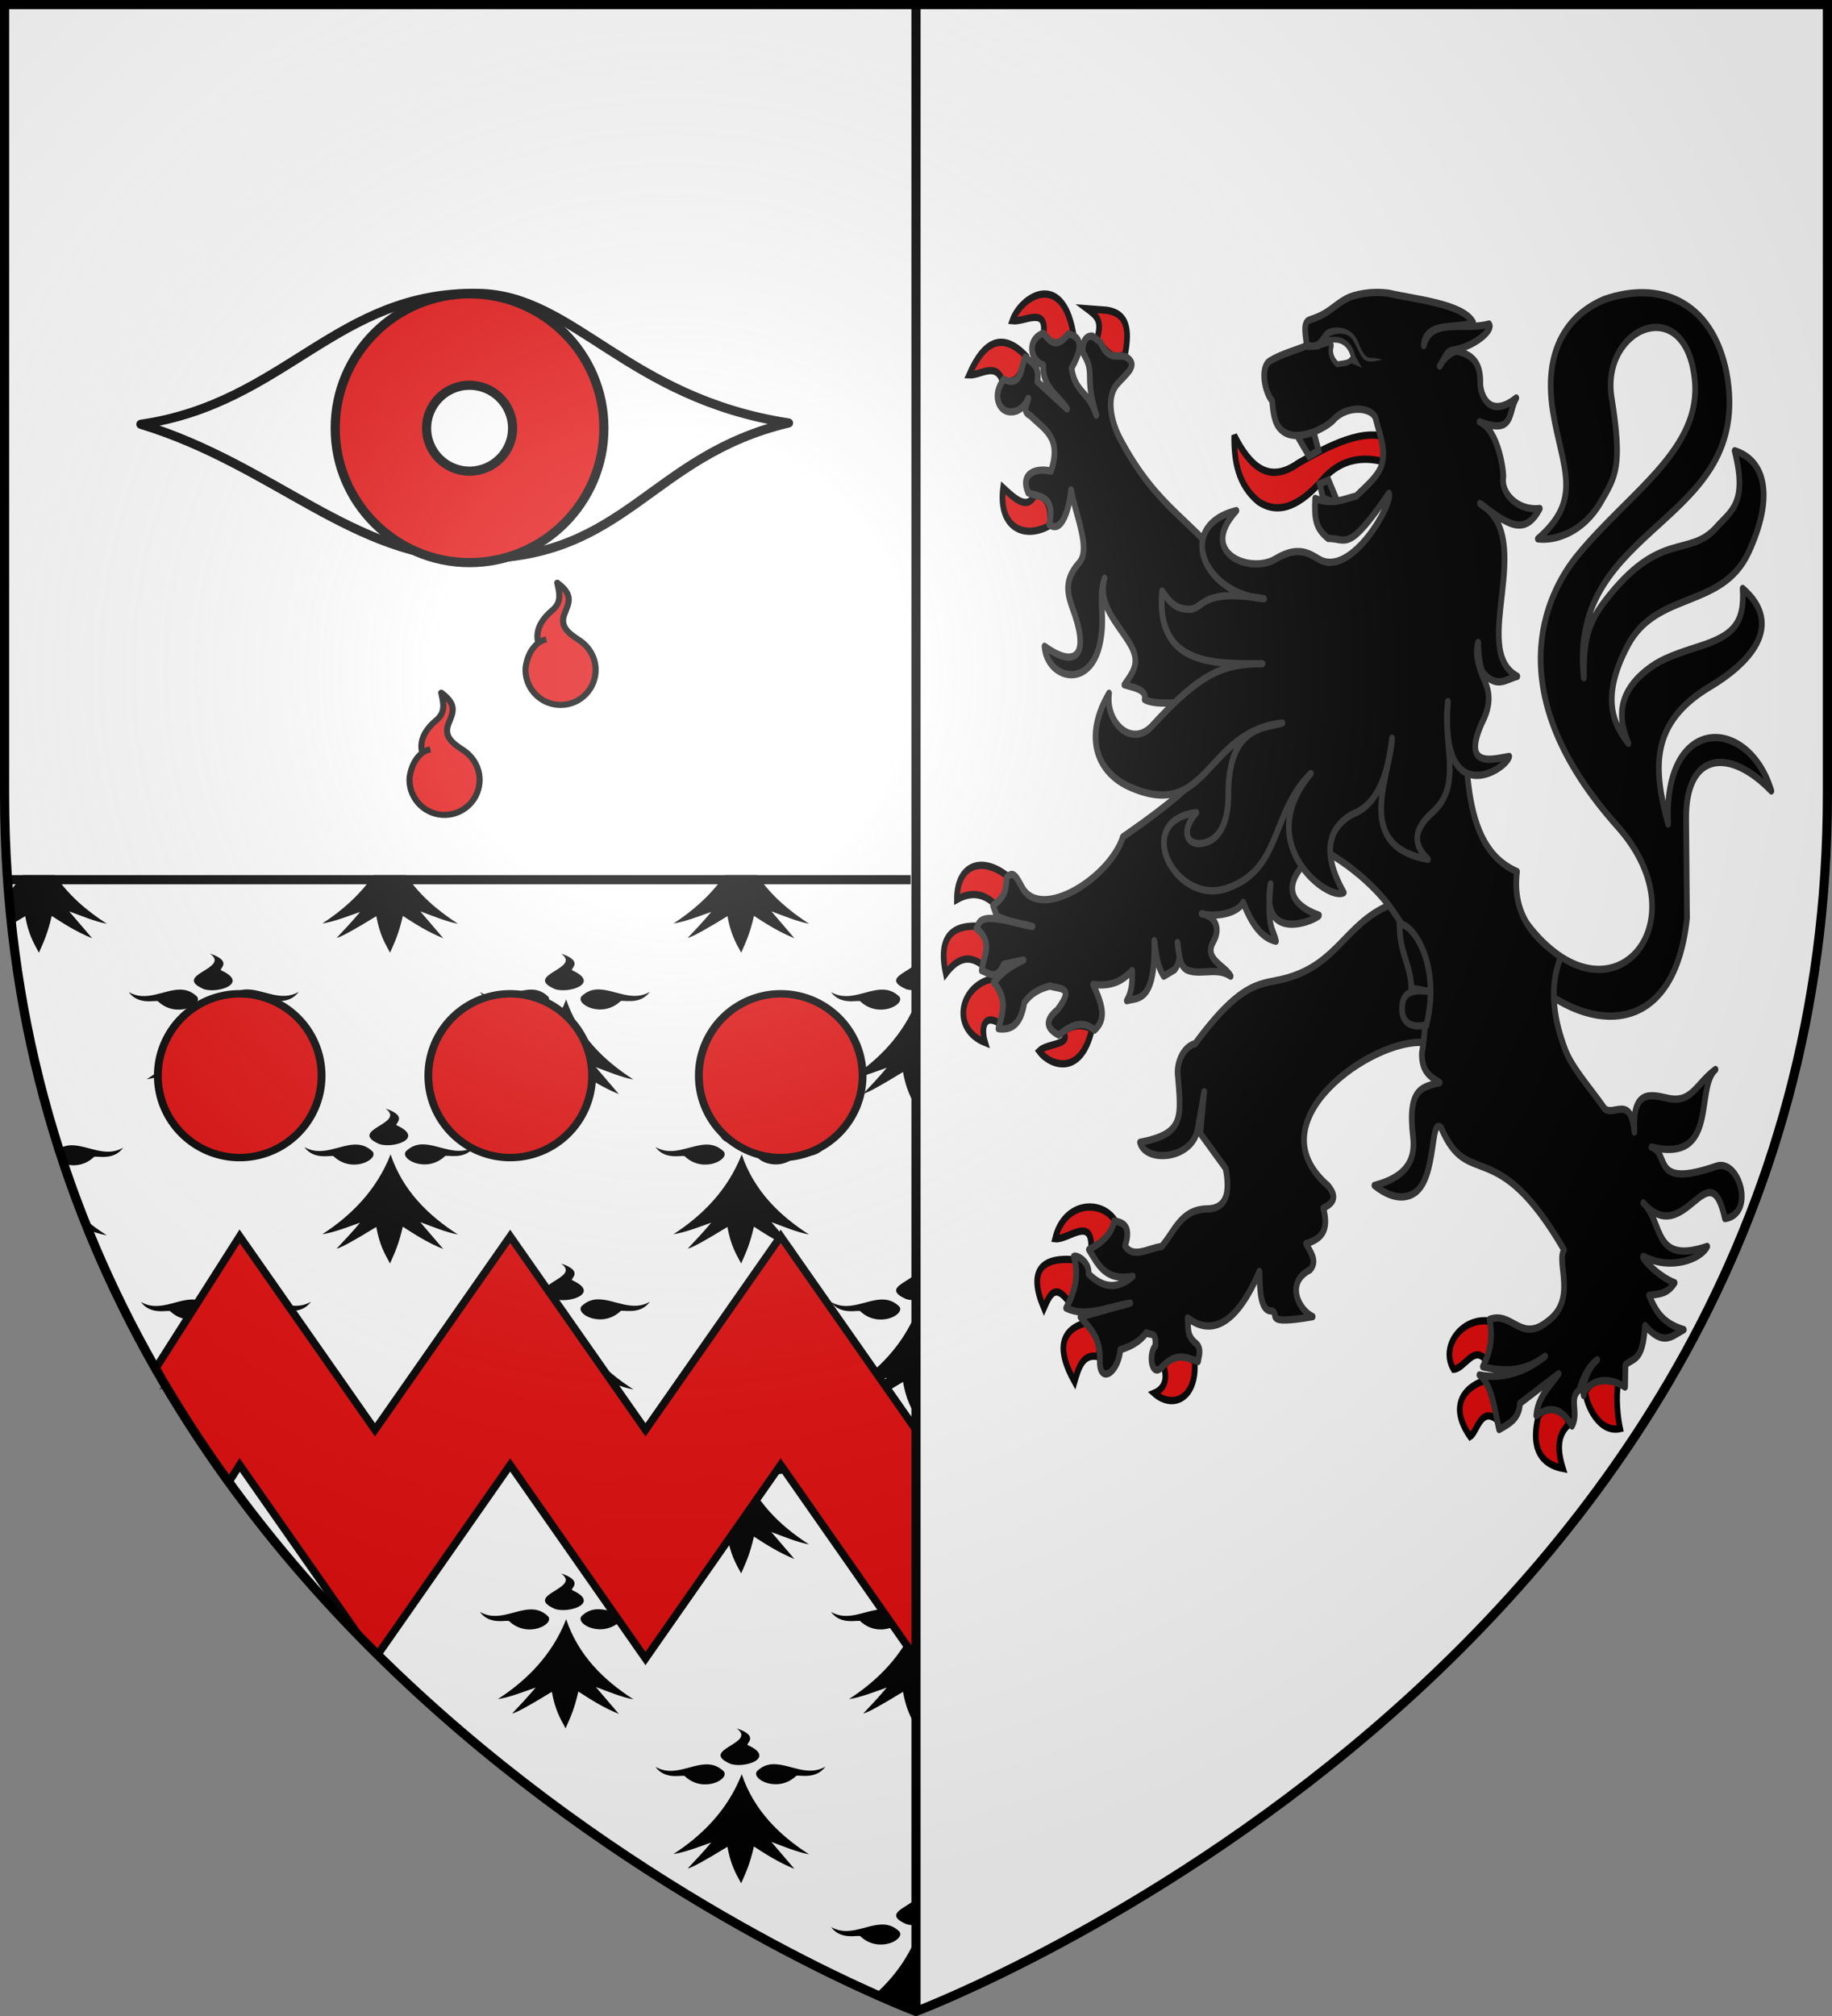 <?xml version="1.0" encoding="UTF-8" standalone="no"?>
<svg
   xmlns:dc="http://purl.org/dc/elements/1.1/"
   xmlns:cc="http://creativecommons.org/ns#"
   xmlns:rdf="http://www.w3.org/1999/02/22-rdf-syntax-ns#"
   xmlns:svg="http://www.w3.org/2000/svg"
   xmlns="http://www.w3.org/2000/svg"
   xmlns:xlink="http://www.w3.org/1999/xlink"
   xmlns:sodipodi="http://sodipodi.sourceforge.net/DTD/sodipodi-0.dtd"
   xmlns:inkscape="http://www.inkscape.org/namespaces/inkscape"
   width="600"
   height="660"
   viewBox="0 0 600 660"
   id="svg2"
   sodipodi:version="0.32"
   inkscape:version="0.46"
   sodipodi:docname="Blason_Saint-Léger-Dubosq-A.svg"
   inkscape:output_extension="org.inkscape.output.svg.inkscape"
   version="1.0">
  <rect x="0" y="0" width="600" height="660" fill="#808080" stroke="none"/>
  <sodipodi:namedview
     inkscape:window-height="977"
     inkscape:window-width="1280"
     inkscape:pageshadow="2"
     inkscape:pageopacity="0.0"
     guidetolerance="10.0"
     gridtolerance="10.0"
     objecttolerance="10.0"
     borderopacity="1.0"
     bordercolor="#666666"
     pagecolor="#ffffff"
     id="base"
     showgrid="false"
     inkscape:zoom="1.1863636"
     inkscape:cx="300"
     inkscape:cy="330"
     inkscape:window-x="-4"
     inkscape:window-y="-4"
     inkscape:current-layer="layer3"
     inkscape:object-nodes="true" />
  <defs
     id="defs4">
    <radialGradient
       id="Gradient1"
       gradientUnits="userSpaceOnUse"
       cx="-80"
       cy="-80"
       r="405">
      <stop
         style="stop-color:#fff;stop-opacity:0.31"
         offset="0"
         id="stop7" />
      <stop
         style="stop-color:#fff;stop-opacity:0.25"
         offset="0.19"
         id="stop9" />
      <stop
         style="stop-color:#6b6b6b;stop-opacity:0.125"
         offset="0.6"
         id="stop11" />
      <stop
         style="stop-color:#000;stop-opacity:0.125"
         offset="1"
         id="stop13" />
    </radialGradient>
    <clipPath
       id="shield_cut">
      <path
         id="shield"
         d="M -298.5,-298.5 L 298.5,-298.5 L 298.5,-40 C 298.5,246.31 0,358.5 0,358.5 C 0,358.5 -298.5,246.31 -298.5,-40 L -298.5,-298.5 z" />
    </clipPath>
    <g
       id="s">
      <g
         id="c">
        <path
           id="t"
           d="M 0,0 L 0,1 L 0.5,1 L 0,0 z"
           transform="matrix(0.951,0.309,-0.309,0.951,0,-1)" />
        <use
           xlink:href="#t"
           transform="scale(-1,1)"
           id="use2144"
           x="0"
           y="0"
           width="810"
           height="540" />
      </g>
      <g
         id="a">
        <use
           xlink:href="#c"
           transform="matrix(0.309,0.951,-0.951,0.309,0,0)"
           id="use2147"
           x="0"
           y="0"
           width="810"
           height="540" />
        <use
           xlink:href="#c"
           transform="matrix(-0.809,0.588,-0.588,-0.809,0,0)"
           id="use2149"
           x="0"
           y="0"
           width="810"
           height="540" />
      </g>
      <use
         xlink:href="#a"
         transform="scale(-1,1)"
         id="use2151"
         x="0"
         y="0"
         width="810"
         height="540" />
    </g>
    <g
       id="f">
      <rect
         width="100"
         height="60"
         x="-50"
         y="-30"
         style="fill:#28166f"
         id="rect1964" />
      <g
         transform="translate(0,-20)"
         style="fill:#ffffff"
         id="g1966">
        <path
           d="M -1.212,27.818 C -1.212,22.175 -2.091,20.471 -4.542,13.98 C -5.709,10.888 -5.024,7.103 -2.858,3.601 C -2.082,2.346 -1.114,1.214 0,0 C 1.114,1.214 2.082,2.346 2.858,3.601 C 5.024,7.103 5.709,10.888 4.542,13.98 C 2.091,20.471 1.212,22.175 1.212,27.818 L -1.212,27.818 z"
           id="path1968" />
        <path
           d="M 2.922,27.672 C 2.922,21.721 5.239,17.829 8.501,16.66 C 9.949,16.141 11.808,16.387 13.519,18.107 C 15.638,20.236 16.255,26.1 10.036,27.228 C 10.694,26.272 10.655,24.147 9.322,23.441 C 8.331,22.916 7.209,23.188 6.646,23.564 C 5.822,24.116 4.917,25.67 4.967,27.672 L 2.922,27.672 z"
           id="rwi" />
        <path
           d="M 1.777,30.183 C 1.79,32.191 2.795,33.518 4.516,34.257 C 4.295,34.955 3.257,36.378 1.831,36.281 C 1.55,37.787 1.282,38.632 0,40 C -1.282,38.632 -1.55,37.787 -1.831,36.281 C -3.257,36.378 -4.295,34.955 -4.516,34.257 C -2.795,33.518 -1.79,32.191 -1.777,30.183 L 1.777,30.183 z"
           id="path1971" />
        <use
           transform="scale(-1,1)"
           id="use1973"
           x="0"
           y="0"
           width="800"
           height="400"
           xlink:href="#rwi" />
        <rect
           width="15.846"
           height="3.218"
           x="-7.923"
           y="27.331"
           id="rect1975" />
      </g>
    </g>
    <radialGradient
       inkscape:collect="always"
       xlink:href="#Gradient1"
       id="radialGradient3960"
       gradientUnits="userSpaceOnUse"
       cx="-80"
       cy="-80"
       r="405" />
    <radialGradient
       inkscape:collect="always"
       xlink:href="#Gradient1"
       id="radialGradient4497"
       gradientUnits="userSpaceOnUse"
       cx="-80"
       cy="-80"
       r="405" />
  </defs>
  <g
     id="layer4"
     inkscape:label="Fond écu"
     inkscape:groupmode="layer"
     transform="translate(300,300)">
    <path
       style="fill:#ffffff;stroke-width:3"
       d="M 1.5 1.5 L 1.5 260 C 1.5 269.525 1.83 278.858 2.469 288 C 21.031 553.651 300 658.5 300 658.5 L 300 288 L 300 1.5 L 1.5 1.5 z "
       transform="translate(-300,-300)"
       id="use2412" />
    <path
       id="path7953"
       d="M 0,-298.5 L 0,-12 L -297.531,-12 C -298.17,-21.142 -298.5,-30.475 -298.5,-40 L -298.5,-298.5 L 0,-298.5 z"
       style="opacity:1;fill:#ffffff;fill-opacity:1;stroke:none;stroke-width:2;stroke-linecap:butt;stroke-linejoin:round;stroke-miterlimit:4;stroke-dasharray:none;stroke-opacity:1" />
    <g
       transform="translate(282.404,-535.493)"
       inkscape:label="Calque 1"
       id="g3645">
      <g
         id="g7133"
         transform="translate(109.318,303.367)" />
    </g>
    <g
       transform="translate(-417.596,-535.493)"
       inkscape:label="Calque 1"
       id="g11264">
      <g
         id="g11266"
         transform="translate(109.318,303.367)" />
    </g>
    <g
       transform="translate(-300,-300)"
       style="display:inline"
       inkscape:label="Meubles"
       id="g11445" />
    <path
       id="path9317"
       d="M -1.25,318.256 C 5.795,323.209 -13.902,325.188 -3.281,329.876 C 1.249,331.467 11.796,328.017 2.501,323.783 C 1.3,323.42 6.713,320.912 -1.25,318.256 z M 10.532,330 C 8.77,330.094 7.041,330.712 5.438,332.285 C 3.427,334.922 12.269,339.502 18.219,333.879 C 18.64,333.193 24.577,335.384 27.844,330.779 C 22.242,334.115 16.484,330.132 11.282,330 C 11.027,329.993 10.784,329.986 10.532,330 z M -11.281,330.053 C -16.483,330.185 -22.21,334.186 -27.812,330.85 C -24.545,335.454 -18.608,333.246 -18.187,333.932 C -12.237,339.555 -3.426,334.993 -5.437,332.356 C -7.269,330.558 -9.245,330.001 -11.281,330.053 z M 0.438,333.259 C -2.591,341.06 -7.352,347.358 -12.908,352.466 L 0.001,358.499 C 20.965,354.715 8.71,353.495 0.438,333.259 z"
       style="fill:#000000;fill-opacity:1;fill-rule:evenodd;stroke:none;stroke-width:1px;stroke-linecap:butt;stroke-linejoin:miter;stroke-opacity:1;display:inline"
       sodipodi:nodetypes="ccccccccscccccccccc" />
    <path
       inkscape:tile-y0="2.1875"
       inkscape:tile-x0="105.563"
       inkscape:tile-h="44.8125"
       inkscape:tile-w="44.4375"
       inkscape:tile-cy="24.59375"
       inkscape:tile-cx="127.78175"
       id="path9488"
       d="M -177.625,-13.501 C -182.228,-6.915 -188.139,-1.742 -194.437,2.334 C -190.581,1.735 -186.254,0.035 -182.062,-1.456 C -184.625,1.638 -187.186,4.316 -189.75,7.046 C -188.219,6.752 -183.346,3.986 -176.75,-0.057 C -175.715,5.501 -174.338,8.131 -172.25,11.899 C -170.587,8.137 -169.382,5.572 -168.062,-0.145 C -164.085,2.412 -160.192,4.977 -154.812,7.17 L -162.343,-1.633 C -158.443,-0.22 -154.136,1.635 -150,2.423 C -156.646,-1.85 -162.621,-6.973 -167,-13.501 L -177.625,-13.501 z"
       style="fill:#000000;fill-opacity:1;fill-rule:evenodd;stroke:none;display:inline" />
    <path
       inkscape:tile-y0="47.5"
       inkscape:tile-x0="1442.172"
       inkscape:tile-h="89.5"
       inkscape:tile-w="55.6563"
       inkscape:tile-cy="92.25"
       inkscape:tile-cx="1470.0001"
       id="path10100"
       d="M -231.266,12.183 C -224.22,17.135 -243.918,19.115 -233.297,23.802 C -228.767,25.394 -218.22,21.944 -227.516,17.709 C -228.716,17.347 -223.303,14.839 -231.266,12.183 z M -219.484,23.926 C -221.246,24.02 -222.975,24.638 -224.578,26.211 C -226.589,28.848 -217.747,33.428 -211.797,27.805 C -211.376,27.119 -205.439,29.31 -202.172,24.705 C -207.774,28.042 -213.532,24.058 -218.734,23.926 C -218.989,23.92 -219.232,23.913 -219.484,23.926 z M -241.297,23.979 C -246.499,24.111 -252.226,28.113 -257.828,24.776 C -254.561,29.381 -248.624,27.172 -248.203,27.858 C -242.253,33.481 -233.442,28.919 -235.453,26.282 C -237.285,24.484 -239.261,23.928 -241.297,23.979 z M -229.578,27.185 C -234.159,38.983 -242.676,47.342 -251.953,53.347 C -248.097,52.747 -243.769,51.047 -239.578,49.556 C -242.141,52.65 -244.702,55.328 -247.266,58.058 C -245.735,57.764 -240.862,54.998 -234.266,50.956 C -233.231,56.513 -231.854,59.143 -229.766,62.912 C -228.102,59.149 -226.898,56.585 -225.578,50.867 C -221.601,53.424 -217.708,55.989 -212.328,58.182 L -219.859,49.379 C -215.959,50.792 -211.652,52.647 -207.516,53.435 C -217.323,47.13 -225.618,38.984 -229.578,27.185 z"
       style="fill:#000000;fill-opacity:1;fill-rule:evenodd;stroke:none;display:inline" />
    <use
       height="660"
       width="600"
       id="use10104"
       transform="translate(57.5,50.729)"
       xlink:href="#path10100"
       inkscape:tiled-clone-of="#path10100"
       y="0"
       x="0"
       style="display:inline" />
    <use
       height="660"
       width="600"
       id="use10106"
       transform="translate(4,101.458)"
       xlink:href="#path10100"
       inkscape:tiled-clone-of="#path10100"
       y="0"
       x="0"
       style="display:inline" />
    <use
       height="660"
       width="600"
       id="use10108"
       transform="translate(57.5,152.187)"
       xlink:href="#path10100"
       inkscape:tiled-clone-of="#path10100"
       y="0"
       x="0"
       style="display:inline" />
    <use
       height="660"
       width="600"
       id="use10116"
       transform="translate(115,0)"
       xlink:href="#path10100"
       inkscape:tiled-clone-of="#path10100"
       y="0"
       x="0"
       style="display:inline" />
    <use
       height="660"
       width="600"
       id="use10118"
       transform="translate(172.5,50.729)"
       xlink:href="#path10100"
       inkscape:tiled-clone-of="#path10100"
       y="0"
       x="0"
       style="display:inline" />
    <use
       height="660"
       width="600"
       id="use10120"
       transform="translate(115,101.458)"
       xlink:href="#path10100"
       inkscape:tiled-clone-of="#path10100"
       y="0"
       x="0"
       style="display:inline" />
    <use
       height="660"
       width="600"
       id="use10122"
       transform="translate(172.5,152.187)"
       xlink:href="#path10100"
       inkscape:tiled-clone-of="#path10100"
       y="0"
       x="0"
       style="display:inline" />
    <use
       height="660"
       width="600"
       id="use10124"
       transform="translate(115,202.916)"
       xlink:href="#path10100"
       inkscape:tiled-clone-of="#path10100"
       y="0"
       x="0"
       style="display:inline" />
    <use
       height="660"
       width="600"
       id="use10126"
       transform="translate(172.5,253.644)"
       xlink:href="#path10100"
       inkscape:tiled-clone-of="#path10100"
       y="0"
       x="0"
       style="display:inline" />
    <use
       height="660"
       width="600"
       id="use10130"
       transform="translate(230,0)"
       xlink:href="#path10100"
       inkscape:tiled-clone-of="#path10100"
       y="0"
       x="0"
       style="display:inline" />
    <use
       height="660"
       width="600"
       id="use10134"
       transform="translate(230,101.458)"
       xlink:href="#path10100"
       inkscape:tiled-clone-of="#path10100"
       y="0"
       x="0"
       style="display:inline" />
    <use
       height="660"
       width="600"
       id="use10138"
       transform="translate(230,202.916)"
       xlink:href="#path10100"
       inkscape:tiled-clone-of="#path10100"
       y="0"
       x="0"
       style="display:inline" />
    <use
       height="660"
       width="600"
       id="use10201"
       transform="translate(115,0)"
       xlink:href="#path9488"
       inkscape:tiled-clone-of="#path9488"
       y="0"
       x="0"
       style="display:inline" />
    <path
       inkscape:tile-y0="137.5"
       inkscape:tile-x0="1.5"
       inkscape:tile-h="89.5"
       inkscape:tile-w="38.84375"
       inkscape:tile-cy="182.25"
       inkscape:tile-cx="20.921875"
       id="path11587"
       d="M -276.969,74.938 C -278.246,75.007 -279.505,75.35 -280.712,76.133 L -278.727,81.097 C -276.019,81.894 -272.282,81.653 -269.281,78.817 C -268.86,78.131 -262.924,80.322 -259.656,75.718 C -265.258,79.054 -271.017,75.07 -276.219,74.938 C -276.473,74.932 -276.717,74.925 -276.969,74.938 z M -271.403,102.603 C -269.276,103.362 -267.116,104.044 -265,104.448 C -267.658,102.739 -270.205,100.895 -272.585,98.879 L -271.403,102.603 z"
       style="fill:#000000;fill-opacity:1;fill-rule:evenodd;stroke:none;stroke-width:1px;stroke-linecap:butt;stroke-linejoin:miter;stroke-opacity:1;display:inline"
       sodipodi:nodetypes="cccccsccccc" />
    <path
       inkscape:tile-y0="2.1875"
       inkscape:tile-x0="1.5"
       inkscape:tile-h="44.8125"
       inkscape:tile-w="33.5"
       inkscape:tile-cy="24.59375"
       inkscape:tile-cx="18.25"
       id="path9360"
       d="M -292.625,-13.501 C -294.022,-11.502 -295.532,-9.632 -297.144,-7.885 L -296.143,2.58 C -294.8,1.792 -293.343,0.919 -291.75,-0.057 C -290.716,5.501 -289.339,8.131 -287.25,11.899 C -285.587,8.137 -284.382,5.572 -283.062,-0.145 C -279.086,2.412 -275.193,4.977 -269.812,7.17 L -277.344,-1.633 C -273.443,-0.22 -269.136,1.635 -265,2.423 C -271.646,-1.85 -277.621,-6.973 -282,-13.501 L -292.625,-13.501 z"
       style="fill:#000000;fill-opacity:1;fill-rule:evenodd;stroke:none;display:inline"
       sodipodi:nodetypes="ccccccccccc" />
    <path
       transform="matrix(0.656,0,0,0.624,-220.981,21.927)"
       d="M 40.093,48.45 A 40.874,42.957 0 1 1 -41.655,48.45 A 40.874,42.957 0 1 1 40.093,48.45 z"
       sodipodi:ry="42.956924"
       sodipodi:rx="40.874165"
       sodipodi:cy="48.449589"
       sodipodi:cx="-0.78103501"
       id="path4049"
       style="fill:#e20909;fill-opacity:1;fill-rule:nonzero;stroke:#000000;stroke-width:3.908;stroke-linecap:butt;stroke-miterlimit:4;stroke-dasharray:none;stroke-opacity:1"
       sodipodi:type="arc" />
    <path
       sodipodi:type="arc"
       style="fill:#e20909;fill-opacity:1;fill-rule:nonzero;stroke:#000000;stroke-width:3.908;stroke-linecap:butt;stroke-miterlimit:4;stroke-dasharray:none;stroke-opacity:1"
       id="path13976"
       sodipodi:cx="-0.78103501"
       sodipodi:cy="48.449589"
       sodipodi:rx="40.874165"
       sodipodi:ry="42.956924"
       d="M 40.093,48.45 A 40.874,42.957 0 1 1 -41.655,48.45 A 40.874,42.957 0 1 1 40.093,48.45 z"
       transform="matrix(0.656,0,0,0.624,-132.386,21.927)" />
    <path
       transform="matrix(0.656,0,0,0.624,-43.791,21.927)"
       d="M 40.093,48.45 A 40.874,42.957 0 1 1 -41.655,48.45 A 40.874,42.957 0 1 1 40.093,48.45 z"
       sodipodi:ry="42.956924"
       sodipodi:rx="40.874165"
       sodipodi:cy="48.449589"
       sodipodi:cx="-0.78103501"
       id="path13992"
       style="fill:#e20909;fill-opacity:1;fill-rule:nonzero;stroke:#000000;stroke-width:3.908;stroke-linecap:butt;stroke-miterlimit:4;stroke-dasharray:none;stroke-opacity:1"
       sodipodi:type="arc" />
    <path
       style="fill:#e20909;stroke-width:2.5;stroke:#000000;stroke-opacity:1;stroke-miterlimit:4;stroke-dasharray:none"
       d="M 78.5 404.75 L 50.969 448.031 C 58.408 461.075 66.441 473.465 74.938 485.188 L 78.5 479.594 L 117.875 535.906 C 119.805 537.879 121.743 539.798 123.688 541.719 L 167.094 479.594 L 211.406 542.969 L 255.688 479.594 L 300 542.969 L 300 468.094 L 255.688 404.75 L 211.406 468.094 L 167.094 404.75 L 122.812 468.094 L 78.5 404.75 z "
       transform="translate(-300,-300)"
       id="path4719" />
    <path
       style="opacity:1;fill:none;fill-opacity:1;stroke:#000000;stroke-width:3;stroke-linecap:butt;stroke-linejoin:round;stroke-miterlimit:4;stroke-dasharray:none;stroke-opacity:1"
       d="M -298.284,-12 L -1.744,-12"
       id="path7955" />
    <path
       style="fill:#ffffff;stroke-width:3"
       d="M 300 1.5 L 300 288 L 300 658.5 C 300 658.5 578.969 553.651 597.531 288 C 598.17 278.858 598.5 269.525 598.5 260 L 598.5 1.5 L 300 1.5 z "
       id="path2427"
       transform="translate(-300,-300)" />
    <path
       style="opacity:1;fill:none;fill-opacity:1;stroke:#000000;stroke-width:3;stroke-linecap:butt;stroke-linejoin:round;stroke-miterlimit:4;stroke-dasharray:none;stroke-opacity:1"
       d="M 0,-298.5 L 0,358.5"
       id="path2434" />
    <g
       transform="matrix(1.553,0,0,1.165,-106.158,196.142)"
       id="layer1-8"
       inkscape:label="Calque 1"
       style="fill:#ffffff" />
    <g
       transform="translate(118.593,774.496)"
       inkscape:label="Meubles"
       id="g5537" />
  </g>
  <g
     id="layer3"
     inkscape:label="Meubles"
     inkscape:groupmode="layer"
     transform="translate(300,300)">
    <g
       id="g3914"
       inkscape:label="Meubles"
       transform="matrix(1,0,0,1.1,0,1.171)">
      <g
         id="g12395"
         transform="matrix(0.68,0,0,0.792,-232.003,-52.45)">
        <path
           style="fill:#000000;fill-opacity:1;stroke:#313131;stroke-width:2.745;stroke-linejoin:round;stroke-miterlimit:4;stroke-dasharray:none;stroke-opacity:1"
           d="M 635.423,67.61 C 675.347,108.822 720.962,67.72 679.045,31.058 C 621.574,-19.209 644.275,-55.934 659.79,-70.726 C 684.716,-94.492 719.871,-110.452 716.2,-137.053 C 711.634,-170.129 670.851,-156.252 676.23,-129.976 C 681.524,-104.116 678.221,-100.604 671.071,-90.938 C 662.604,-79.49 649.178,-76.121 640.674,-76.99 C 662.787,-91.859 652.34,-103.835 647.975,-124.656 C 642.398,-151.255 659.261,-162.522 672.592,-166.889 C 698.416,-173.992 724.535,-166.901 731.597,-139.363 C 745.088,-82.012 654.53,-83.372 662.832,-24.767 C 662.891,-36.72 663.435,-43.868 672.833,-53.446 C 699.642,-80.771 713.423,-69.508 726.759,-81.359 C 733.28,-87.154 741.985,-90.154 735.466,-110.073 C 750.698,-106.35 754.303,-92.367 742.224,-72.004 C 729.525,-50.595 698.098,-57.558 684.157,-37.177 C 670.495,-17.203 677.279,-7.013 684.325,-0.14 C 679.268,-9.413 678.972,-18.712 692.722,-27.383 C 698.493,-31.022 703.873,-32.929 718.329,-36.522 C 734.615,-40.569 740.365,-45.017 739.339,-58.328 C 760.131,-44.264 741.868,-29.932 723.73,-21.521 C 694.437,-7.936 696.265,9.547 703.434,30.199 C 700.869,-11.209 742.18,-10.406 753.151,17.745 C 733.049,1.379 711.817,2.867 712.105,28.385 L 712.523,65.511 C 705.587,117.066 653.615,107.653 626.031,79.153"
           id="path3098"
           sodipodi:nodetypes="cssssscscccsscsscsscsccscc" />
        <path
           sodipodi:nodetypes="ccccccc"
           id="path4241"
           d="M 494.467,-115.873 C 494.279,-106.272 496.254,-97.378 506.019,-91.031 C 516.256,-85.605 526.694,-89.896 537.2,-99.391 C 548.305,-109.157 561.662,-107.443 570.096,-105.022 C 571.485,-109.538 569.781,-111.373 570.159,-114.397 C 557.551,-119.38 539.193,-111.646 525.219,-105.37 C 511.227,-97.595 502.057,-104.109 494.467,-115.873 z"
           style="fill:#e20909;fill-opacity:1;stroke:#000000;stroke-width:2.745;stroke-miterlimit:4;stroke-dasharray:none;stroke-opacity:1" />
        <g
           style="fill:#e20909"
           id="g31167"
           transform="matrix(0.915,0,0,0.915,-352.028,-252.888)">
          <path
             sodipodi:nodetypes="cccc"
             id="path4277"
             d="M 862.664,472.577 C 855.476,463.366 835.582,464.284 830.832,479.663 C 837.648,480.342 850.288,470.055 849.838,483.483 C 858.143,483.015 860.546,478.79 862.664,472.577 z"
             style="fill:#e20909;fill-opacity:1;stroke:#000000;stroke-width:3;stroke-linejoin:miter;stroke-miterlimit:4;stroke-dasharray:none;stroke-opacity:1" />
          <path
             sodipodi:nodetypes="cccc"
             id="path4279"
             d="M 838.453,505.987 C 830.975,497.956 828.393,502.102 824.949,508.23 C 816.762,493.269 822.908,487.055 841.32,488.327 C 843.516,493.04 842.344,500.573 838.453,505.987 z"
             style="fill:#e20909;fill-opacity:1;stroke:#000000;stroke-width:3;stroke-miterlimit:4;stroke-dasharray:none;stroke-opacity:1" />
          <path
             sodipodi:nodetypes="cccc"
             id="path4281"
             d="M 847.459,514.084 C 834.368,516.89 830.977,524.397 841.064,538.435 C 843.251,532.571 845.42,526.686 853.598,528.133 C 855.081,523.343 852.891,518.452 847.459,514.084 z"
             style="fill:#e20909;fill-opacity:1;stroke:#000000;stroke-width:3;stroke-miterlimit:4;stroke-dasharray:none;stroke-opacity:1" />
          <path
             sodipodi:nodetypes="cccc"
             id="path4283"
             d="M 887.874,531.879 C 890.435,537.852 887.784,541.535 883.014,543.118 C 892.915,549.972 905.768,545.084 904.244,530.006 C 897.135,525.985 893.169,527.399 887.874,531.879 z"
             style="fill:#e20909;fill-opacity:1;stroke:#000000;stroke-width:3;stroke-miterlimit:4;stroke-dasharray:none;stroke-opacity:1" />
        </g>
        <path
           style="fill:#000000;fill-opacity:1;stroke:#313131;stroke-width:2.745;stroke-linejoin:round;stroke-miterlimit:4;stroke-dasharray:none;stroke-opacity:1"
           d="M 568.368,60.947 C 547.754,68.187 544.116,82.714 519.584,88.118 C 507.716,90.731 499.079,87.944 475.679,112.683 C 469.784,113.955 466.979,119.743 467.194,123.811 C 469.063,140.921 470.318,146.537 449.081,149.809 C 451.668,157.703 474.62,156.316 476.891,144.592 C 477.246,142.759 479.97,130.789 479.97,130.789 L 478.11,146.453 L 490.314,159.581 C 492.533,168.637 490.968,174.878 480.964,174.841 C 468.445,175.213 465.683,183.524 459.418,188.985 C 453.403,189.453 445.76,193.718 441.869,188.67 C 445.096,180.854 440.551,179.947 436.652,179.308 C 435.49,184.045 430.975,187.467 424.456,190.102 C 428.906,195.631 432.284,202.059 445.595,200.151 C 437.411,205.668 430.48,204.028 424.274,199.223 C 424.864,194.605 418.3,191.881 417.138,192.707 C 419.95,199.979 417.521,206.184 413.479,212.062 C 423.185,215.787 433.976,211.564 444.376,210.201 L 420.39,215.412 C 424.51,219.646 429.947,222.273 429.741,231.789 C 429.412,240.751 438.451,236.773 439.603,227.745 C 443.23,226.775 448.243,225.435 452.1,221.367 C 454.566,222.502 456.779,220.679 456.504,226.205 C 453.099,229.183 454.506,237.763 459.019,234.672 C 465.895,229.241 469.364,229.911 477.004,232.161 C 477.398,230.176 478.789,227.49 476.251,225.505 C 471.299,222.477 472.458,219.501 472.02,215.784 C 478.253,219.576 492.25,224.473 506.575,198.29 C 506.849,206.573 507.24,213.452 512.722,213.152 C 516.555,214.524 507.892,218.579 532.237,215.303 C 525.419,212.752 518.958,202.461 530.959,197.685 C 534.728,194.412 531.177,191.14 529.04,187.868 C 537.191,185.944 540.032,182.399 537.343,174.52 C 542.708,172.468 543.933,170.088 539.549,166.054 C 503.598,141.666 561.379,110.716 585.442,112.311 L 605.769,100.4 L 592.76,59.83 L 568.368,60.947 z"
           id="path4249"
           sodipodi:nodetypes="cscccsccccccccccccccccccccccccccccccccc" />
        <g
           style="fill:#e20909"
           id="g31174"
           transform="matrix(0.915,0,0,0.915,-352.028,-252.888)">
          <path
             sodipodi:nodetypes="cccc"
             id="path4269"
             d="M 799.626,342.685 C 793.774,338.06 787.06,336.855 779.162,340.343 C 779.106,325.805 792.784,322.121 806.788,331.446 C 805.376,336.085 803.722,340.503 799.626,342.685 z"
             style="fill:#e20909;fill-opacity:1;stroke:#000000;stroke-width:3;stroke-miterlimit:4;stroke-dasharray:none;stroke-opacity:1" />
          <path
             sodipodi:nodetypes="cccc"
             id="path4271"
             d="M 773.279,370.783 C 769.861,358.309 773.827,350.73 790.161,351.348 C 793.098,355.22 797.453,357.91 793.231,367.739 C 785.442,362.5 779.028,364.815 773.279,370.783 z"
             style="fill:#e20909;fill-opacity:1;stroke:#000000;stroke-width:3;stroke-miterlimit:4;stroke-dasharray:none;stroke-opacity:1" />
          <path
             sodipodi:nodetypes="cccc"
             id="path4273"
             d="M 798.091,372.89 C 803.036,379.212 806.283,385.534 802.439,391.857 C 794.439,386.826 791.28,391.913 793.998,399.115 C 775.538,393.305 781.104,375.503 798.091,372.89 z"
             style="fill:#e20909;fill-opacity:1;stroke:#000000;stroke-width:3;stroke-miterlimit:4;stroke-dasharray:none;stroke-opacity:1" />
          <path
             sodipodi:nodetypes="cccc"
             id="path4275"
             d="M 834.925,394.666 C 840.419,391.503 845.458,391.677 850.272,393.496 C 844.294,413.872 827.566,408.23 822.391,402.628 C 826.735,399.156 839.892,400.411 834.925,394.666 z"
             style="fill:#e20909;fill-opacity:1;stroke:#000000;stroke-width:3;stroke-miterlimit:4;stroke-dasharray:none;stroke-opacity:1" />
        </g>
        <g
           style="fill:#e20909"
           id="g31180"
           transform="matrix(0.915,0,0,0.915,-352.028,-252.888)">
          <path
             sodipodi:nodetypes="cccc"
             id="path4261"
             d="M 828.018,186.74 C 814.197,192.783 800.773,187.301 803.463,171.286 C 810.031,176.021 816.149,180.423 820.089,174.33 C 825.777,174.564 829.136,177.784 828.018,186.74 z"
             style="fill:#e20909;fill-opacity:1;stroke:#000000;stroke-width:3;stroke-miterlimit:4;stroke-dasharray:none;stroke-opacity:1" />
          <path
             sodipodi:nodetypes="cccc"
             id="path4263"
             d="M 802.951,127.031 C 799.413,119.605 791.513,125.156 785.557,124.924 C 793.82,110.121 803.811,107.649 815.485,117.197 C 813.451,123.223 811.622,129.511 802.951,127.031 z"
             style="fill:#e20909;fill-opacity:1;stroke:#000000;stroke-width:3;stroke-miterlimit:4;stroke-dasharray:none;stroke-opacity:1" />
          <path
             sodipodi:nodetypes="cccc"
             id="path4265"
             d="M 808.322,102.68 C 814.725,103.316 826.831,96.494 824.693,108.299 C 829.537,113.875 834.771,113.02 840.296,107.363 C 834.235,81.957 812.632,92.838 808.322,102.68 z"
             style="fill:#e20909;fill-opacity:1;stroke:#000000;stroke-width:3;stroke-miterlimit:4;stroke-dasharray:none;stroke-opacity:1" />
          <path
             sodipodi:nodetypes="ccccc"
             id="path4267"
             d="M 852.574,110.641 C 856.125,102.573 852.476,100.563 847.714,97.763 L 855.644,98.231 C 869.511,98.678 870.004,106.776 867.666,116.495 C 860.643,119.558 857.045,114.003 852.574,110.641 z"
             style="fill:#e20909;fill-opacity:1;stroke:#000000;stroke-width:3;stroke-miterlimit:4;stroke-dasharray:none;stroke-opacity:1" />
        </g>
        <g
           style="fill:#e20909"
           id="g31186"
           transform="matrix(0.915,0,0,0.915,-352.028,-252.888)">
          <path
             sodipodi:nodetypes="cccc"
             id="path4285"
             d="M 1060.277,513.615 C 1063.924,519.732 1061.276,524.737 1057.464,529.538 C 1051.37,523.107 1046.274,533.114 1040.581,533.284 C 1033.216,523.847 1045.426,511.462 1060.277,513.615 z"
             style="fill:#e20909;fill-opacity:1;stroke:#000000;stroke-width:3;stroke-miterlimit:4;stroke-dasharray:none;stroke-opacity:1" />
          <path
             sodipodi:nodetypes="cccc"
             id="path4287"
             d="M 1063.602,554.123 C 1064.5,549.322 1064.845,544.657 1056.696,537.967 C 1045.367,541.022 1038.428,548.922 1049.278,560.914 C 1053.043,559.086 1054.933,548.365 1063.602,554.123 z"
             style="fill:#e20909;fill-opacity:1;stroke:#000000;stroke-width:3;stroke-miterlimit:4;stroke-dasharray:none;stroke-opacity:1" />
          <path
             sodipodi:nodetypes="cccc"
             id="path4289"
             d="M 1085.345,552.25 C 1093.294,545.781 1099.939,550.348 1101.204,555.997 C 1095.254,560.145 1095.033,566.251 1098.134,574.026 C 1080.946,571.416 1083.073,559.15 1085.345,552.25 z"
             style="fill:#e20909;fill-opacity:1;stroke:#000000;stroke-width:3;stroke-miterlimit:4;stroke-dasharray:none;stroke-opacity:1" />
          <path
             sodipodi:nodetypes="cccc"
             id="path4291"
             d="M 1127.295,539.138 C 1125.858,544.384 1126.946,553.033 1128.236,557.655 C 1117.18,559.612 1110.359,547.811 1109.901,542.416 C 1114.509,537.299 1118.595,535.516 1127.295,539.138 z"
             style="fill:#e20909;fill-opacity:1;stroke:#000000;stroke-width:3;stroke-miterlimit:4;stroke-dasharray:none;stroke-opacity:1" />
        </g>
        <path
           style="fill:#000000;fill-opacity:1;stroke:#313131;stroke-width:2.745;stroke-linejoin:round;stroke-miterlimit:4;stroke-dasharray:none;stroke-opacity:1"
           d="M 402.469,-154.239 C 394.755,-152.049 395.724,-144.31 402.509,-142.239 C 401.723,-133.974 410.572,-130.278 413.951,-125.826 L 399.59,-136.078 C 400.962,-142.16 396.805,-143.186 393.831,-145.289 C 391.483,-141.249 392.163,-133.851 383.487,-136.892 C 377.707,-131.05 381.1,-125.341 385.762,-124.785 C 389.798,-124.303 393.241,-126.202 395.253,-129.764 C 394.741,-127.454 392.001,-124.855 396.426,-123.19 C 402.585,-118.252 411.664,-115.312 406.202,-102.394 C 400.431,-103.627 390.777,-102.345 395.253,-94.257 C 399.759,-92.753 408.617,-93.666 405.313,-82.411 C 411.654,-78.557 415.106,-89.008 415.848,-95.34 C 418.335,-85.411 425.504,-72.969 419.71,-67.928 C 411.098,-60.436 414.998,-54.618 417.683,-48.433 C 424.076,-33.712 418.473,-27.924 403.078,-36.598 C 404.28,-24.321 425.223,-20.031 429.863,-37.996 C 432.502,-48.212 428.686,-54.425 432.018,-62.156 C 428.412,-52.461 438.159,-45.407 444.13,-37.661 C 449.688,-30.45 445.603,-26.756 441.535,-22.137 C 446.316,-20.991 452.367,-20.421 451.311,-16.604 C 456.683,-14.227 467.986,-15.94 473.418,-15.061 L 477.73,11.782 C 469.205,19.108 454.997,27.402 440.851,35.013 C 434.801,50.218 401.344,66.966 392.272,53.965 C 389.398,49.846 388.024,47.651 384.909,50.244 C 384.214,53.6 385.482,56.773 378.297,60.789 L 380.039,64.727 C 386.424,67.207 391.574,67.43 397.279,68.665 C 388.957,67.762 372.218,62.381 370.966,68.651 L 370.264,69.446 C 378.764,74.71 373.438,80 372.859,85.263 C 376.404,86.221 379.942,89.215 383.487,82.888 L 392.978,81.293 C 383.952,84.585 381.729,87.103 378.582,89.722 C 385.649,95.993 382.67,101.505 380.892,107.101 C 387.117,107.694 391.626,105.671 393.329,97.295 C 397.066,93.196 402.18,91.679 405.917,91.056 C 409.792,92.357 418.126,90.753 409.365,99.974 C 402.545,104.336 404.547,107.211 409.934,109.477 C 415.683,105.802 421.425,103.643 427.174,107.622 C 432.261,103.878 431.956,99.668 426.491,90.503 C 436.604,91.306 441.144,88.573 445.268,85.263 C 445.26,88.84 445.667,92.305 442.708,96.557 C 448.448,95.348 456.545,97.148 455.977,74.009 C 456.859,78.455 456.917,82.901 460.517,87.346 L 465.761,84.907 C 469.581,80.433 467.398,79.193 467.129,74.719 C 467.964,78.87 467.753,83.901 472.319,85.21 C 478.474,86.974 486.501,83.888 492.723,87.346 C 489.797,83.225 479.635,80.986 484.37,74.416 C 488.81,68.255 483.572,64.315 478.723,63.905 C 482.058,64.891 494.967,64.908 498.793,59.63 C 503.871,70.028 509.47,73.334 514.549,74.198 C 513.122,69.056 510.073,69.756 511.954,52.703 C 506.699,76.193 535.545,65.562 535.273,64.467 C 513.809,58.395 522.618,46.905 536.766,39.635 C 571.403,54.917 592.6,80.184 584.861,116.214 C 584.543,123.162 588.987,125.239 593.428,127.345 C 585.518,129.076 577.731,128.981 580.56,147.653 C 582.223,158.629 574.221,163.456 561.969,166.009 C 566.235,168.666 574.431,172.534 581.458,168.745 C 592.104,163.007 588.663,139.766 594.139,144.366 C 607.254,168.328 620.327,145.854 653.333,190.222 C 649.336,194.828 659.833,208.891 645.362,217.105 C 632.381,225.274 628.596,213.271 617.457,216.324 C 618.938,223.098 618.116,227.847 614.187,234.126 C 624.205,236.011 634.207,236.184 644.224,230.188 C 634.386,236.294 623.239,238.897 612.552,237.218 C 618.503,240.57 619.961,250.796 622.043,257.722 C 626.628,255.587 631.666,253.859 632.067,247.893 L 650.694,236.762 C 646.465,241.578 640.689,245.379 639.959,252.482 C 647.402,248.114 652.798,250.493 657.128,256.387 C 660.584,251.463 655.341,245.928 660.719,242.764 C 662.019,238.882 664.875,233.981 669.285,231.523 C 664.219,235.016 662.093,241.098 662.768,244.896 C 662.182,243.063 669.576,235.578 682.697,241.734 L 682.864,233.475 C 686.476,230.606 691.254,232.65 692.284,218.667 C 701.228,226.46 705.019,222.685 710.981,220.197 C 700.547,217.721 697.378,213.155 694.243,207.276 C 698.878,206.779 702.99,206.94 706.569,202.579 C 697.578,199.947 688.41,191.331 692.177,192.859 C 704.55,197.875 719.145,193.799 722.25,188.921 C 695.873,195.92 701.33,180.098 691.466,172.55 C 711.41,190.378 723.17,151.707 730.817,178.441 C 745.555,176.734 737.686,155.807 726.658,158.784 C 694.576,167.443 704.64,154.117 695.394,151.591 C 728.009,157.702 716.248,129.487 726.25,122.419 C 716.669,128.004 714.79,135.267 703.197,133.235 C 695.341,131.924 685.954,129.532 687.201,145.928 C 685.494,131.757 677.447,140.163 672.875,137.173 C 665.901,129.37 657.2,121.919 653.836,114.933 C 649.191,105.288 645.4,92.538 651.679,80.234 C 645.053,75.956 627.515,67.844 630.645,48.064 C 601.865,38.212 607.462,3.729 603.93,-24.643 L 493.15,-64.12 C 474.411,-84.608 457.927,-87.368 439.367,-114.729 C 435.121,-120.99 432.696,-130.127 437.951,-134.994 C 442.273,-138.997 448.801,-142.219 442.424,-145.289 C 438.301,-146.648 434.177,-143.376 430.054,-150.821 L 426.037,-153.197 C 423.031,-153.202 421.356,-151.349 421.416,-147.144 C 428.035,-138.671 421.854,-139.197 428.028,-123.451 C 424.114,-132.891 418.027,-131.453 416.071,-141.09 C 419.933,-146.527 422.806,-152.673 414.52,-153.978 C 408.414,-147.872 405.618,-151.546 402.469,-154.239 z"
           id="path4245"
           sodipodi:nodetypes="ccccccsccccccsscscscccccscccccccccccccccccccccccscsccccccccscscccccccccccccccccccccscccscccccsccccsscccccccc" />
        <path
           style="fill:#000000;fill-opacity:1;stroke:#313131;stroke-width:2.745;stroke-miterlimit:4;stroke-dasharray:none;stroke-opacity:1"
           d="M 574.059,67.968 C 574.197,79.254 579.482,82.937 579.751,91.84 L 590.062,93.379 C 581.597,92.061 575.345,92.748 575.279,99.284 C 574.957,105.462 580.973,106.982 587.068,105.611 C 594.506,81.061 578.672,66.526 574.059,67.968 z"
           id="path4257"
           sodipodi:nodetypes="cccccc" />
        <path
           style="opacity:0.98;fill:none;fill-opacity:1;stroke:#000000;stroke-width:2.745;stroke-miterlimit:4;stroke-dasharray:none;stroke-opacity:1"
           d="M 669.391,147.856 C 675.043,150.148 683.595,148.577 683.823,158.092 C 678.603,165.91 682.746,166.871 682.4,171.119"
           id="path4247"
           sodipodi:nodetypes="ccc" />
        <path
           id="path4235"
           d="M 544.134,-90.968 L 539.836,-99.082 L 535.649,-97.634 L 537.163,-92.463 C 541.08,-90.77 540.818,-91.458 544.134,-90.968 z"
           style="fill:#000000;fill-opacity:1;stroke:#313131;stroke-width:2.745;stroke-miterlimit:4;stroke-dasharray:none;stroke-opacity:1"
           sodipodi:nodetypes="ccccc" />
        <path
           style="fill:#000000;fill-opacity:1;stroke:#313131;stroke-width:2.745;stroke-miterlimit:4;stroke-dasharray:none;stroke-opacity:1"
           d="M 524.87,-115.601 L 532.744,-117.034 L 535.058,-110.15 L 530.5,-108.06 L 524.87,-115.601 z"
           id="path4239"
           sodipodi:nodetypes="ccccc" />
        <path
           style="fill:#000000;fill-opacity:1;stroke:#313131;stroke-width:2.745;stroke-linejoin:round;stroke-miterlimit:4;stroke-dasharray:none;stroke-opacity:1"
           d="M 562.658,-121.992 C 561.253,-126.592 548.691,-127.384 542.238,-121.684 C 538.998,-118.822 521.814,-111.272 515.308,-119.677 C 513.947,-121.435 513.094,-124.521 512.739,-128.822 C 509.061,-132.073 506.775,-141.584 511.682,-143.859 C 517.503,-146.557 523.421,-147.652 529.291,-149.549 C 529.244,-152.802 527.006,-158.308 530.824,-159.269 C 540.47,-161.696 541.723,-164.425 548.711,-167.33 C 552.023,-168.706 560.21,-170.234 569.033,-169.252 C 580.878,-167.03 604.37,-165.436 609.47,-158.396 C 603.871,-155.539 586.287,-159.438 585.77,-149.601 C 588.99,-160.411 605.273,-155.031 617.176,-157.698 C 619.554,-155.515 610.201,-149.275 599.793,-147.865 C 596.976,-147.483 597.181,-146.779 593.431,-141.902 C 595.11,-144.932 600.048,-147.825 602.15,-147.448 C 614.86,-145.166 612.546,-136.596 613.069,-134.103 C 614.366,-127.922 619.793,-123.306 630.294,-129.912 C 626.179,-124.324 629.464,-115.951 612.639,-120.983 C 621.864,-117.686 624.37,-101.797 624.012,-99.989 C 622.892,-94.332 630.668,-87.403 641.62,-88.372 C 634.122,-77.317 625.218,-83.015 612.789,-90.268 C 640.674,-76.99 607.408,-35.475 630.791,-25.319 C 625.482,-24.304 621.123,-20.601 614.459,-26.53 C 613.253,-27.604 611.971,-32.252 611.935,-38.055 C 609.692,-32.452 614.041,-25.595 615.446,-22.87 C 617.464,-18.958 618.157,-14.476 613.701,-7.775 C 603.513,10.188 620.529,5.471 626.907,4.79 C 625.551,9.754 593.25,25.517 597.387,-15.836 C 594.687,0.442 604.634,15.394 590.142,25.653 C 579.08,33.274 581.902,38.924 587.776,43.444 C 551.251,38.472 569.943,11.466 570.463,-2.086 C 568.497,10.876 564.102,22.87 551.042,26.601 C 533.969,34.521 541.867,48.429 547.199,55.933 C 540.193,59.528 502.823,37.786 531.362,11.191 C 511.881,25.819 517.597,47.445 490.534,54.436 C 465.872,60.806 445.191,28.912 476.207,25.89 C 468.625,32.795 471.671,37.847 478.02,37.507 C 486.6,37.046 491.625,30.36 491.604,19.297 C 491.553,-7.158 509.764,-5.839 517.638,-7.775 C 480.107,-4.543 482.423,29.255 444.411,16.355 C 428.385,10.916 421.651,-2.411 434.165,-18.949 C 432.288,-7.984 445.079,1.705 454.968,-6.752 C 478.354,-26.75 489.548,-30.139 508.057,-30.061 C 484.878,-29.963 456.587,-29.187 459.702,-57.355 C 463.884,-52.622 466.33,-50.922 471.766,-50.53 C 480.462,-49.903 476.279,-58.673 508.834,-54.48 C 480.083,-55.919 465.583,-81.744 495.498,-87.596 C 476.711,-71.371 502.464,-63.804 514.256,-69.386 C 525.141,-74.539 530.659,-71.453 535.282,-69.315 C 550.773,-62.153 571.201,-90.441 568.95,-94.102 C 549.154,-71.527 548.752,-77.167 539.659,-77.159 C 533.842,-80.85 532.91,-84.155 533.453,-92.176 C 542.018,-89.502 547.31,-92.032 553.191,-93.043 C 558.631,-97.279 564.707,-100.953 565.863,-106.019 C 567.151,-111.666 564.43,-116.191 562.658,-121.992 z"
           id="path4227"
           sodipodi:nodetypes="csscscssccccscssccscccscscccccccccscsscscsccsccssccccss" />
        <path
           d="M 533.609,-149.137 C 540.096,-152.928 549.272,-153.66 551.809,-145.171 L 553.061,-143.394 L 550.717,-144.18 C 549.443,-143.063 547.623,-143.03 545.985,-142.797 L 544.074,-142.597 C 541.617,-144.188 540.418,-146.887 541.118,-148.937 C 542.33,-152.485 535.493,-149.194 533.609,-149.137 L 533.609,-149.137 z"
           style="fill:#ffffff;stroke:#313131;stroke-width:2.196"
           id="path4237"
           sodipodi:nodetypes="ccccccscc" />
        <path
           style="fill:#313131;fill-opacity:1;stroke:none;stroke-width:3;stroke-linecap:round;stroke-linejoin:round;stroke-miterlimit:4;stroke-dasharray:none;stroke-opacity:1"
           d="M 539.863,-155.881 C 536.761,-154.705 536.296,-151.605 533.058,-150.848 C 531.663,-150.696 530.399,-150.963 530.399,-150.963 L 529.856,-148.274 C 529.856,-148.274 531.46,-147.926 533.344,-148.131 C 537.159,-148.095 538.025,-151.818 540.864,-153.336 C 544.401,-154.396 548.789,-154.669 551.501,-151.849 C 554.217,-148.232 555.404,-145.188 557.268,-144.247 C 559.985,-142.875 563.139,-144.039 566.075,-144.339 L 563.167,-144.757 C 559.972,-145.507 557.912,-143.209 554.265,-150.713 C 551.496,-156.41 544.459,-157.159 539.863,-155.881 z"
           id="path31202"
           sodipodi:nodetypes="cccccccsccsc" />
      </g>
      <g
         transform="translate(391.722,-232.126)"
         id="g13783" />
      <rect
         y="-965.306"
         x="364.922"
         height="0"
         width="1.038"
         id="rect13966"
         style="fill:#e20909;fill-opacity:1;fill-rule:evenodd;stroke:#000000;stroke-width:1.441;stroke-linecap:round;stroke-linejoin:round;stroke-miterlimit:4;stroke-dasharray:none;stroke-dashoffset:0;stroke-opacity:1" />
      <rect
         style="fill:#e20909;fill-opacity:1;fill-rule:evenodd;stroke:#000000;stroke-width:1.441;stroke-linecap:round;stroke-linejoin:round;stroke-miterlimit:4;stroke-dasharray:none;stroke-dashoffset:0;stroke-opacity:1"
         id="rect13982"
         width="1.038"
         height="0"
         x="464.422"
         y="-965.306" />
      <rect
         y="-965.306"
         x="563.922"
         height="0"
         width="1.038"
         id="rect13998"
         style="fill:#e20909;fill-opacity:1;fill-rule:evenodd;stroke:#000000;stroke-width:1.441;stroke-linecap:round;stroke-linejoin:round;stroke-miterlimit:4;stroke-dasharray:none;stroke-dashoffset:0;stroke-opacity:1" />
    </g>
    <g
       id="g6451">
      <path
         sodipodi:nodetypes="cscsc"
         id="path5413"
         d="M -253.857,-161.1 C -206.549,-167.917 -189.736,-204.814 -143.27,-203.941 C -111.916,-203.352 -94.741,-169.702 -41.752,-161.527 C -87.156,-150.745 -94.926,-117.085 -144.148,-117.099 C -184.223,-117.11 -209.898,-147.688 -253.857,-161.1 z"
         style="opacity:1;fill:none;fill-opacity:1;stroke:#000000;stroke-width:3;stroke-linecap:butt;stroke-linejoin:round;stroke-miterlimit:4;stroke-dasharray:none;stroke-opacity:1" />
      <path
         id="path5416"
         transform="translate(-300,-300)"
         d="M 153.781 96.188 C 129.493 96.188 109.781 115.9 109.781 140.188 C 109.781 164.476 129.493 184.188 153.781 184.188 C 178.069 184.188 197.781 164.476 197.781 140.188 C 197.781 115.9 178.069 96.188 153.781 96.188 z M 153.781 126.125 C 161.553 126.125 167.875 132.415 167.875 140.188 C 167.875 147.96 161.553 154.25 153.781 154.25 C 146.009 154.25 139.719 147.96 139.719 140.188 C 139.719 132.415 146.009 126.125 153.781 126.125 z "
         style="opacity:1;fill:#e20909;fill-opacity:1;stroke:#000000;stroke-width:3;stroke-linecap:butt;stroke-linejoin:round;stroke-miterlimit:4;stroke-dasharray:none;stroke-opacity:1" />
      <g
         style="fill:#e20909"
         id="g7374"
         transform="matrix(0.249,1.7439118e-2,-1.7439118e-2,0.249,-132.016,-160.803)">
        <path
           sodipodi:nodetypes="csccssssc"
           id="path7367"
           d="M 72.472,202.059 C 75.859,214.171 80.876,226.666 68.691,238.402 C 52.285,254.204 48.632,269.307 53.128,282.434 C 43.545,291.489 39.892,302.94 38.816,315.777 C 38.816,341.169 59.424,361.777 84.816,361.777 C 110.208,361.777 130.816,341.169 130.816,315.777 C 130.816,297.998 120.537,282.885 105.941,274.902 C 90.756,266.598 79.703,258.416 84.753,242.34 C 89.662,226.715 95.047,216.532 72.472,202.059 z"
           style="opacity:1;fill:#e20909;fill-opacity:1;stroke:#000000;stroke-width:8;stroke-linecap:butt;stroke-linejoin:round;stroke-miterlimit:4;stroke-dasharray:none;stroke-opacity:1" />
        <path
           sodipodi:nodetypes="cc"
           id="path7372"
           d="M 53.105,282.365 C 56.549,279.98 59.044,278.502 63.396,277.139"
           style="opacity:1;fill:#e20909;fill-opacity:1;stroke:#000000;stroke-width:8;stroke-linecap:butt;stroke-linejoin:round;stroke-miterlimit:4;stroke-dasharray:none;stroke-opacity:1" />
      </g>
      <use
         height="660"
         width="600"
         transform="translate(-38,36)"
         id="use5581"
         xlink:href="#g7374"
         y="0"
         x="0" />
    </g>
  </g>
  <g
     id="layer2"
     inkscape:label="Reflet final"
     inkscape:groupmode="layer"
     transform="translate(300,300)"
     sodipodi:insensitive="true">
    <use
       xlink:href="#shield"
       id="use22"
       style="fill:url(#Gradient1)"
       x="0"
       y="0"
       width="600"
       height="660" />
  </g>
  <g
     id="layer1"
     inkscape:label="Contour final"
     inkscape:groupmode="layer"
     transform="translate(300,300)"
     sodipodi:insensitive="true">
    <use
       xlink:href="#shield"
       style="fill:none;stroke:#000000;stroke-width:3"
       id="use25"
       x="0"
       y="0"
       width="600"
       height="660" />
  </g>
</svg>
